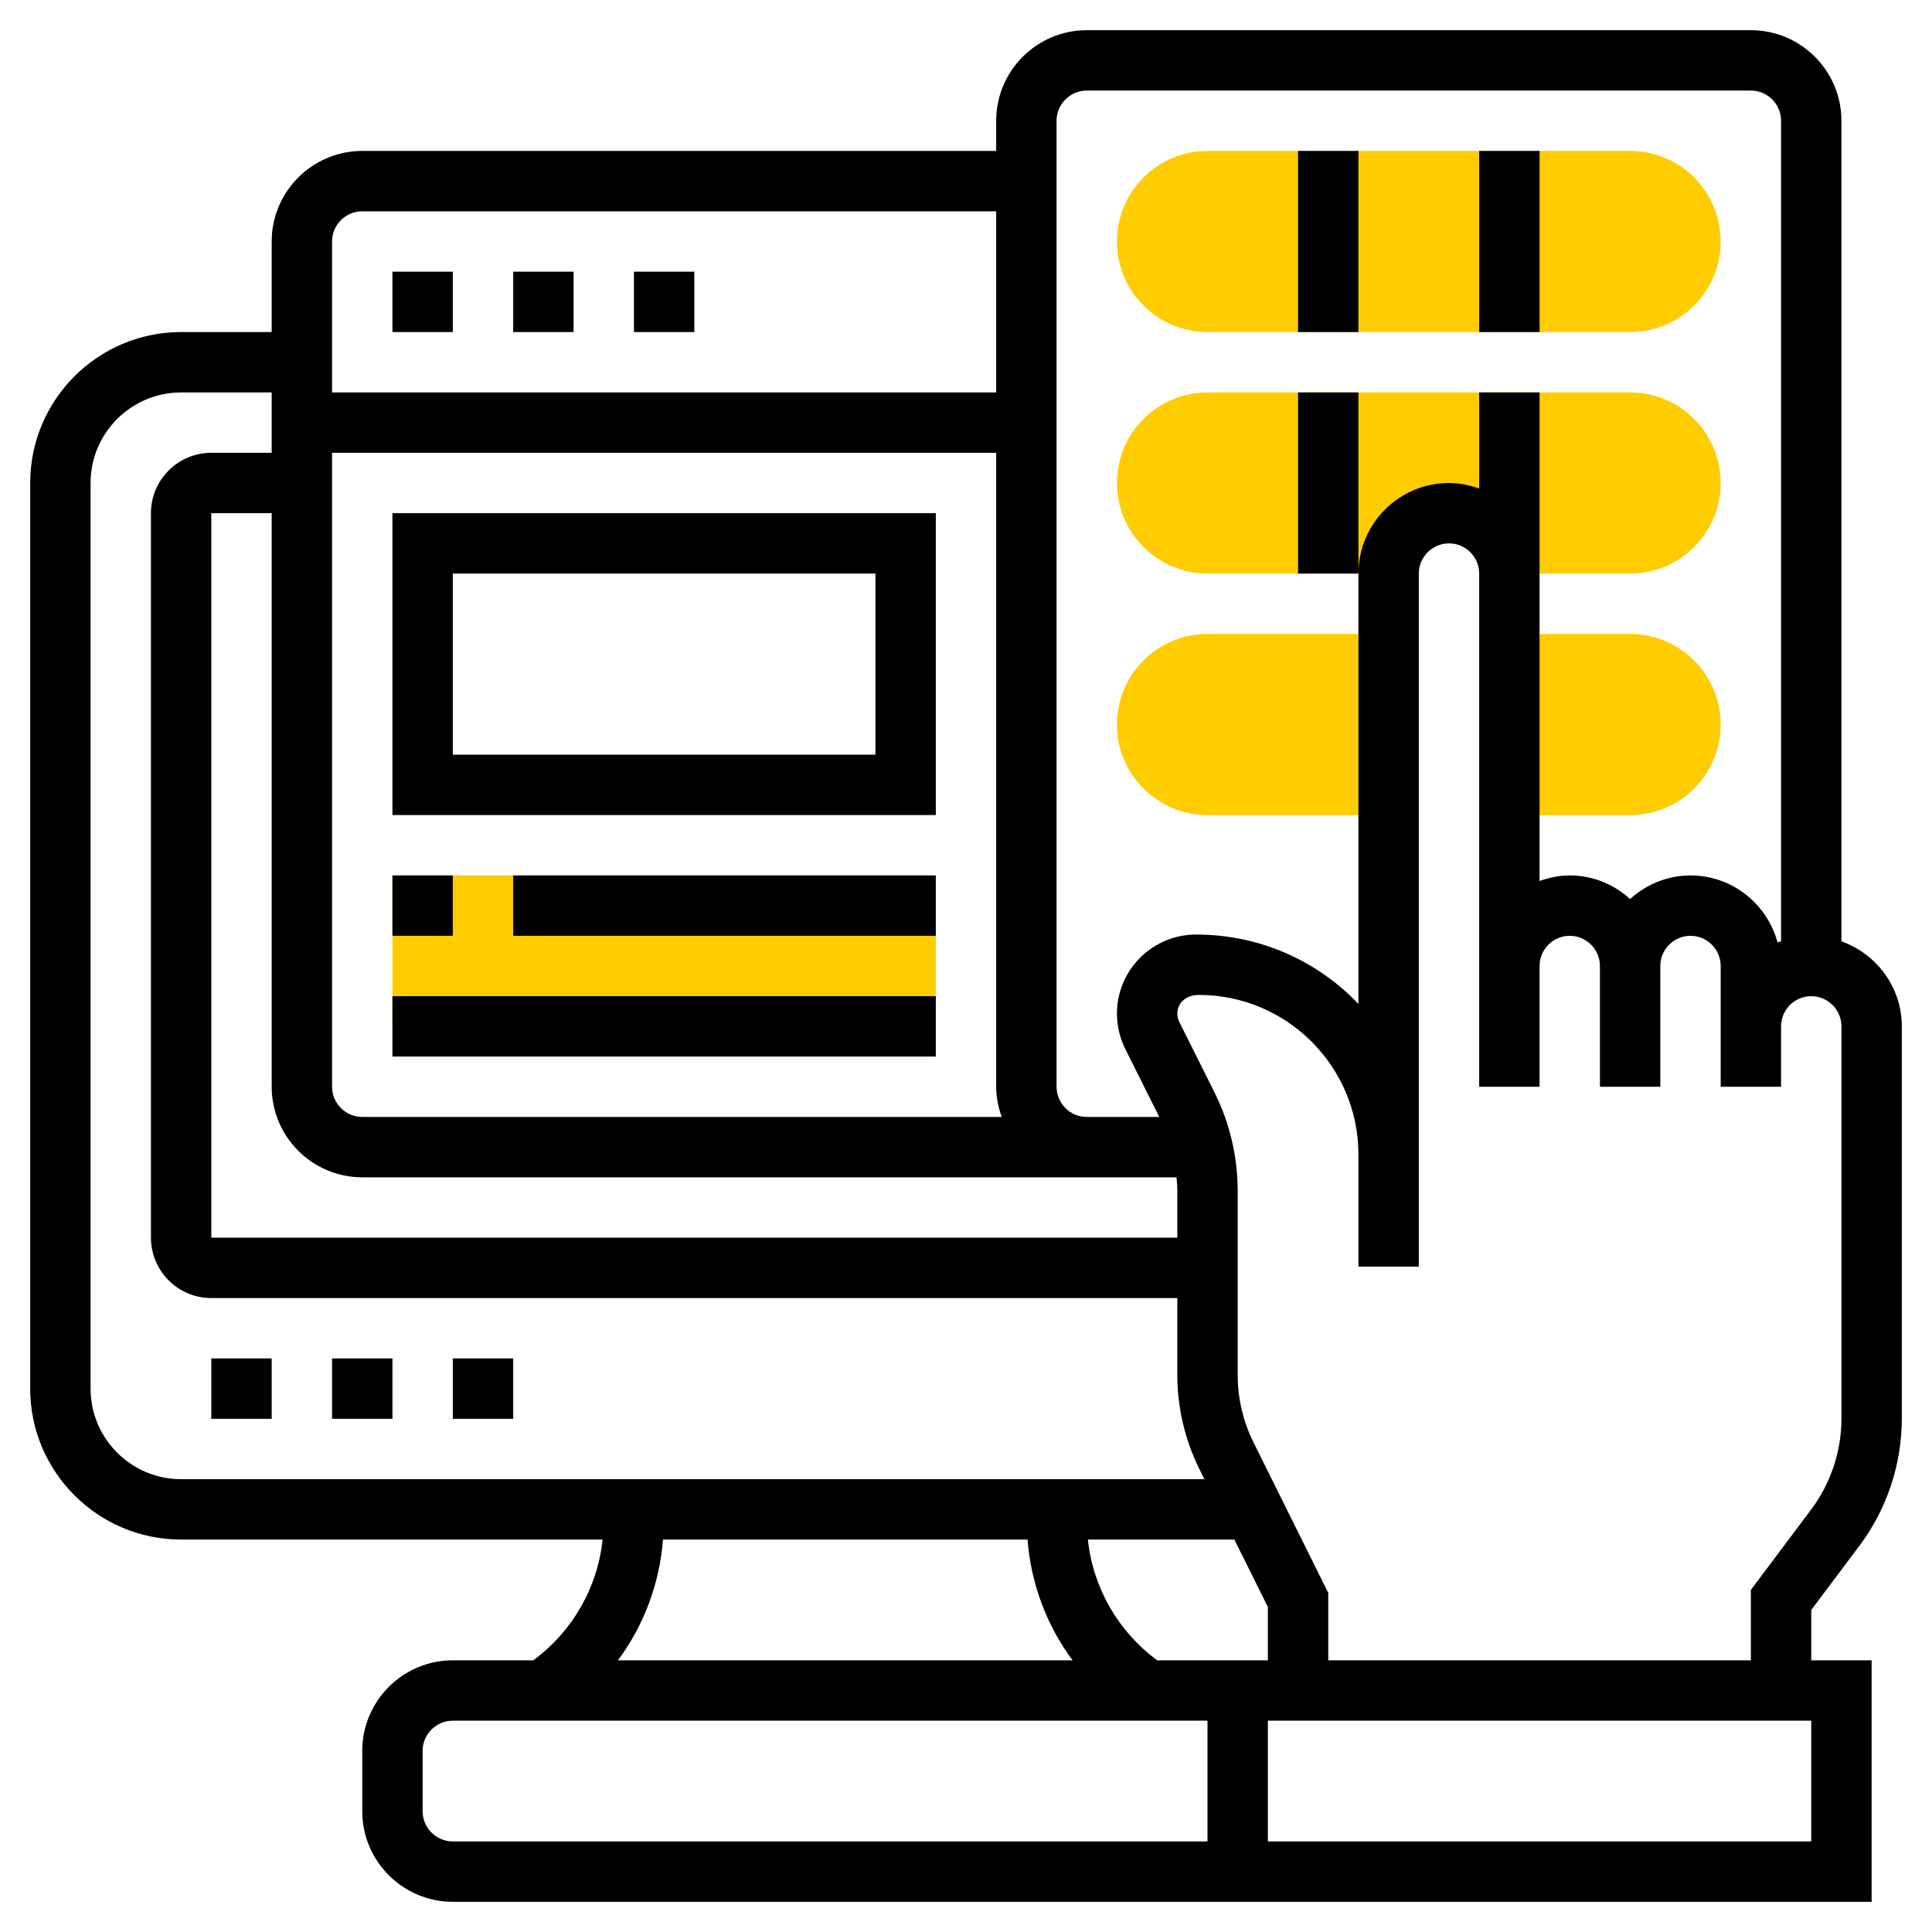 <?xml version="1.0" encoding="UTF-8"?> <svg xmlns="http://www.w3.org/2000/svg" xmlns:xlink="http://www.w3.org/1999/xlink" xmlns:svgjs="http://svgjs.com/svgjs" version="1.1" width="512" height="512" x="0" y="0" viewBox="0 0 64 64" style="enable-background:new 0 0 512 512" xml:space="preserve" class=""><g><g xmlns="http://www.w3.org/2000/svg"><g><path d="m13 29h18v5h-18z" fill="#ffcc00" data-original="#f0bc5e" style="" class=""></path></g><g><g><path d="m54 11h-14c-1.654 0-3-1.346-3-3s1.346-3 3-3h14c1.654 0 3 1.346 3 3s-1.346 3-3 3z" fill="#ffcc00" data-original="#f0bc5e" style="" class=""></path></g></g><g><path d="m54 13h-14c-1.654 0-3 1.346-3 3s1.346 3 3 3h6c0-1.105.895-2 2-2s2 .895 2 2h4c1.654 0 3-1.346 3-3s-1.346-3-3-3z" fill="#ffcc00" data-original="#f0bc5e" style="" class=""></path></g><g><g><path d="m46 21h-6c-1.654 0-3 1.346-3 3s1.346 3 3 3h6z" fill="#ffcc00" data-original="#f0bc5e" style="" class=""></path></g><g><path d="m54 21h-4v6h4c1.654 0 3-1.346 3-3s-1.346-3-3-3z" fill="#ffcc00" data-original="#f0bc5e" style="" class=""></path></g></g><g><path d="m15 45h2v2h-2z" fill="#000000" data-original="#000000" style="" class=""></path><path d="m7 45h2v2h-2z" fill="#000000" data-original="#000000" style="" class=""></path><path d="m11 45h2v2h-2z" fill="#000000" data-original="#000000" style="" class=""></path><path d="m61.6 51.2c.903-1.204 1.4-2.696 1.4-4.2v-13c0-1.302-.839-2.402-2-2.816v-27.184c0-1.654-1.346-3-3-3h-22c-1.654 0-3 1.346-3 3v1h-21c-1.654 0-3 1.346-3 3v3h-3c-2.757 0-5 2.243-5 5v30c0 2.757 2.243 5 5 5h13.962c-.168 1.595-.997 3.041-2.296 4h-2.666c-1.654 0-3 1.346-3 3v2c0 1.654 1.346 3 3 3h25 2 20v-8h-2v-1.667zm-26.6-47.2c0-.551.449-1 1-1h22c.551 0 1 .449 1 1v27.184c-.038.014-.079.021-.116.036-.345-1.275-1.501-2.22-2.884-2.22-.771 0-1.468.301-2 .78-.532-.48-1.229-.78-2-.78-.352 0-.686.072-1 .184v-10.184-6h-2v3.184c-.314-.112-.648-.184-1-.184-1.654 0-3 1.346-3 3v14.257c-1.341-1.411-3.245-2.299-5.381-2.299-1.443 0-2.618 1.174-2.619 2.618 0 .404.096.809.276 1.172l1.126 2.252h-1.402-1c-.551 0-1-.449-1-1zm7 51h-2-1.666c-1.299-.959-2.128-2.405-2.296-4h4.853l1.109 2.234zm-8.816-18h-21.184c-.551 0-1-.449-1-1v-21h22v21c0 .352.072.686.184 1zm-21.184 2h24 1 1.974c.013.147.026.295.026.442v1.558h-32v-24h2v19c0 1.654 1.346 3 3 3zm0-32h21v6h-22v-5c0-.551.449-1 1-1zm-9 39v-30c0-1.654 1.346-3 3-3h3v2h-2c-1.103 0-2 .897-2 2v24c0 1.103.897 2 2 2h32v2.55c0 1.074.252 2.151.73 3.113l.168.337h-33.898c-1.654 0-3-1.346-3-3zm18.963 5h12.075c.114 1.464.634 2.845 1.492 4h-15.06c.858-1.155 1.378-2.536 1.493-4zm-6.963 10c-.551 0-1-.449-1-1v-2c0-.551.449-1 1-1h25v4zm45 0h-18v-4h18zm-16-6v-2.234l-2.479-4.992c-.341-.688-.521-1.456-.521-2.224v-6.108c0-1.125-.266-2.252-.77-3.259l-1.165-2.33c-.042-.085-.065-.182-.065-.277 0-.341.278-.618.714-.618 2.915 0 5.286 2.372 5.286 5.287v1.713 2h2v-2-1.713-19.245c0-.551.449-1 1-1s1 .449 1 1v13 4h2v-4c0-.551.449-1 1-1s1 .449 1 1v4h2v-4c0-.551.449-1 1-1s1 .449 1 1v2 2h2v-2c0-.551.449-1 1-1s1 .449 1 1v13c0 1.075-.355 2.14-1 3l-2 2.667v2.333z" fill="#000000" data-original="#000000" style="" class=""></path><path d="m43 5h2v6h-2z" fill="#000000" data-original="#000000" style="" class=""></path><path d="m49 5h2v6h-2z" fill="#000000" data-original="#000000" style="" class=""></path><path d="m43 13h2v6h-2z" fill="#000000" data-original="#000000" style="" class=""></path><path d="m21 9h2v2h-2z" fill="#000000" data-original="#000000" style="" class=""></path><path d="m17 9h2v2h-2z" fill="#000000" data-original="#000000" style="" class=""></path><path d="m13 9h2v2h-2z" fill="#000000" data-original="#000000" style="" class=""></path><path d="m13 27h18v-10h-18zm2-8h14v6h-14z" fill="#000000" data-original="#000000" style="" class=""></path><path d="m13 29h2v2h-2z" fill="#000000" data-original="#000000" style="" class=""></path><path d="m17 29h14v2h-14z" fill="#000000" data-original="#000000" style="" class=""></path><path d="m13 33h18v2h-18z" fill="#000000" data-original="#000000" style="" class=""></path></g></g></g></svg> 